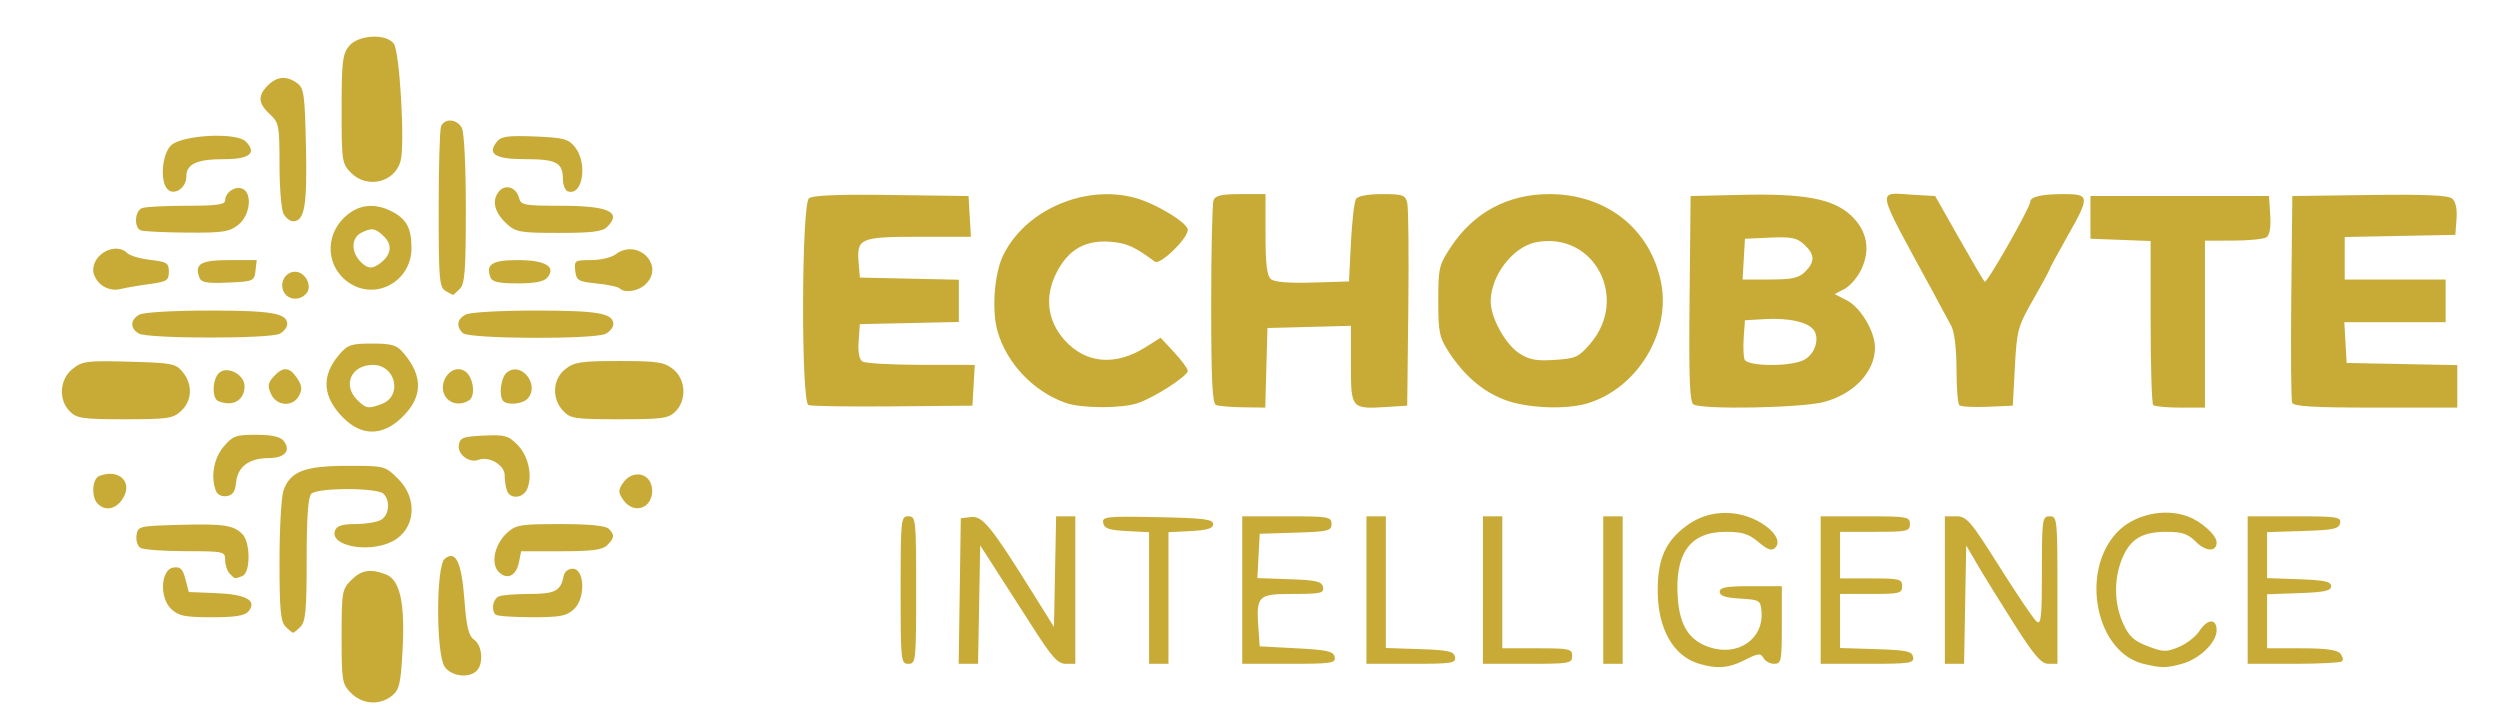 <?xml version="1.0" encoding="UTF-8" standalone="no"?>
<!-- Created with Inkscape (http://www.inkscape.org/) -->

<svg
   version="1.1"
   id="svg294"
   width="515.2"
   height="148.8"
   viewBox="0 0 515.2 148.8"
   sodipodi:docname="Weblogo.svg"
   inkscape:version="1.2.2 (732a01da63, 2022-12-09)"
   xmlns:inkscape="http://www.inkscape.org/namespaces/inkscape"
   xmlns:sodipodi="http://sodipodi.sourceforge.net/DTD/sodipodi-0.dtd"
   xmlns="http://www.w3.org/2000/svg"
   xmlns:svg="http://www.w3.org/2000/svg">
  <defs
     id="defs298" />
  <sodipodi:namedview
     id="namedview296"
     pagecolor="#ffffff"
     bordercolor="#000000"
     borderopacity="0.25"
     inkscape:showpageshadow="2"
     inkscape:pageopacity="0.0"
     inkscape:pagecheckerboard="0"
     inkscape:deskcolor="#d1d1d1"
     showgrid="false"
     inkscape:zoom="2.8163819"
     inkscape:cx="257.60001"
     inkscape:cy="74.386218"
     inkscape:window-width="1920"
     inkscape:window-height="991"
     inkscape:window-x="-9"
     inkscape:window-y="-9"
     inkscape:window-maximized="1"
     inkscape:current-layer="g300" />
  <g
     inkscape:groupmode="layer"
     inkscape:label="Image"
     id="g300">
    <path
       style="fill:#c8ab37;stroke-width:0.8"
       d="m 72.364,142.836 c -1.868,-1.868 -1.964,-2.433 -1.964,-11.636 0,-9.203 0.095,-9.768 1.964,-11.636 2.106,-2.106 3.946,-2.415 7.144,-1.199 2.931,1.114 3.979,5.855 3.453,15.615 -0.375,6.957 -0.655,8.162 -2.184,9.4 -2.505,2.028 -6.072,1.798 -8.413,-0.543 z m 19.282,-5.414 c -1.805,-2.578 -1.81,-20.758 -0.006,-22.255 2.266,-1.881 3.474,0.626 4.067,8.443 0.43,5.663 0.859,7.413 2.019,8.236 1.666,1.182 1.967,4.94 0.513,6.395 -1.591,1.591 -5.223,1.141 -6.595,-0.818 z m 258.469,-0.645 c -5.3,-1.588 -8.469,-7.184 -8.496,-15.003 -0.02,-5.837 1.263,-9.343 4.484,-12.247 3.318,-2.991 6.952,-4.197 11.203,-3.718 5.389,0.607 10.639,4.967 8.526,7.08 -0.712,0.712 -1.531,0.431 -3.443,-1.178 -2.02,-1.7 -3.335,-2.112 -6.74,-2.112 -7.365,0 -10.556,4.421 -9.885,13.696 0.41,5.673 2.361,8.693 6.515,10.084 5.88,1.97 11.223,-1.705 10.732,-7.379 -0.199,-2.3 -0.382,-2.41 -4.408,-2.642 -3.021,-0.174 -4.2,-0.567 -4.2,-1.4 0,-0.914 1.347,-1.158 6.4,-1.158 h 6.4 v 8 c 0,7.399 -0.117,8 -1.56,8 -0.858,0 -1.862,-0.54 -2.232,-1.2 -0.584,-1.043 -1.081,-0.991 -3.809,0.4 -3.323,1.694 -5.758,1.894 -9.485,0.777 z m 91.634,0.031 c -9.799,-2.319 -13.171,-18.888 -5.51,-27.067 3.48,-3.715 9.835,-5.135 14.71,-3.288 2.768,1.049 5.852,3.848 5.852,5.311 0,2.012 -2.209,1.954 -4.276,-0.113 -1.664,-1.664 -2.82,-2.052 -6.116,-2.052 -5.029,0 -7.483,1.52 -9.14,5.664 -1.678,4.193 -1.577,9.178 0.267,13.238 1.199,2.641 2.212,3.574 5.06,4.662 3.212,1.227 3.84,1.243 6.421,0.165 1.573,-0.657 3.47,-2.125 4.214,-3.262 1.7,-2.595 3.57,-2.687 3.57,-0.176 0,2.504 -3.488,5.891 -7.099,6.894 -3.273,0.909 -4.2,0.912 -7.954,0.023 z M 185.6,121.6 c 0,-14.667 0.056,-15.2 1.6,-15.2 1.544,0 1.6,0.533 1.6,15.2 0,14.667 -0.056,15.2 -1.6,15.2 -1.544,0 -1.6,-0.533 -1.6,-15.2 z m 12.182,0.2 0.218,-15 2.123,-0.246 c 2.352,-0.272 4.155,1.945 12.677,15.597 l 4.4,7.049 0.222,-11.4 0.222,-11.4 h 1.978 1.978 v 15.2 15.2 h -1.965 c -1.595,0 -2.809,-1.318 -6.45,-7 -2.467,-3.85 -5.993,-9.34 -7.835,-12.2 L 202,112.4 l -0.221,12.2 -0.221,12.2 h -1.997 -1.997 z M 236.8,123.24 v -13.56 l -4.592,-0.24 c -3.652,-0.191 -4.648,-0.531 -4.863,-1.662 -0.251,-1.318 0.572,-1.406 11.192,-1.2 C 248.094,106.763 250,107 250,108 c 0,0.9 -1.151,1.26 -4.6,1.44 l -4.6,0.24 V 123.24 136.8 h -2 -2 z M 256,121.6 v -15.2 h 9.2 c 8.608,0 9.2,0.101 9.2,1.57 0,1.43 -0.659,1.59 -7.4,1.8 l -7.4,0.23 -0.239,4.567 -0.239,4.567 6.63,0.233 c 5.568,0.196 6.673,0.457 6.898,1.633 0.237,1.24 -0.471,1.4 -6.176,1.4 -7.317,0 -7.623,0.312 -7.127,7.264 l 0.253,3.536 7.592,0.4 c 6.406,0.338 7.633,0.619 7.859,1.8 0.242,1.271 -0.625,1.4 -9.392,1.4 H 256 Z m 25.6,0 v -15.2 h 2 2 v 13.569 13.569 l 6.991,0.231 c 5.913,0.196 7.032,0.447 7.259,1.631 0.242,1.268 -0.605,1.4 -8.991,1.4 h -9.259 z m 24,0 v -15.2 h 2 2 v 13.6 13.6 h 7.2 c 6.667,0 7.2,0.119 7.2,1.6 0,1.507 -0.533,1.6 -9.2,1.6 h -9.2 z m 24.8,0 v -15.2 h 2 2 v 15.2 15.2 h -2 -2 z m 44.8,0 v -15.2 h 9.2 c 8.667,0 9.2,0.093 9.2,1.6 0,1.481 -0.533,1.6 -7.2,1.6 h -7.2 v 4.8 4.8 h 6.4 c 5.867,0 6.4,0.133 6.4,1.6 0,1.467 -0.533,1.6 -6.4,1.6 h -6.4 v 5.57 5.57 l 7.391,0.23 c 6.295,0.196 7.431,0.438 7.659,1.63 0.243,1.271 -0.623,1.4 -9.391,1.4 h -9.659 z m 25.6,0 v -15.2 h 2.354 c 2.149,0 2.925,0.906 8.894,10.38 3.597,5.709 7.037,10.793 7.646,11.298 0.933,0.774 1.106,-0.854 1.106,-10.38 0,-10.765 0.075,-11.298 1.6,-11.298 1.544,0 1.6,0.533 1.6,15.2 v 15.2 h -1.851 c -1.475,0 -2.911,-1.667 -7.069,-8.2 -2.87,-4.51 -6.267,-10 -7.549,-12.2 l -2.331,-4 -0.221,12.2 -0.221,12.2 h -1.979 -1.979 z m 62.4,0 v -15.2 h 9.659 c 8.767,0 9.634,0.129 9.391,1.4 -0.228,1.192 -1.364,1.434 -7.659,1.63 l -7.391,0.23 v 4.738 4.738 l 6.6,0.232 c 5.23,0.184 6.6,0.481 6.6,1.432 0,0.951 -1.37,1.248 -6.6,1.432 l -6.6,0.232 v 5.568 5.568 h 7.102 c 4.965,0 7.37,0.323 7.993,1.074 0.49,0.59 0.654,1.31 0.365,1.6 -0.29,0.29 -4.786,0.526 -9.993,0.526 h -9.467 z m -404.343,7.543 c -1.033,-1.033 -1.257,-3.435 -1.257,-13.481 0,-6.723 0.37,-13.286 0.823,-14.584 C 59.792,97.152 62.782,96 71.603,96 c 7.755,0 7.757,7.12e-4 10.477,2.72 4.116,4.116 3.526,10.395 -1.206,12.842 -4.843,2.505 -13.054,0.946 -11.829,-2.246 C 69.412,108.359 70.553,108 73.227,108 c 2.023,0 4.374,-0.373 5.225,-0.828 1.73,-0.926 2.057,-3.942 0.587,-5.412 -1.29,-1.29 -13.59,-1.29 -14.88,0 -0.665,0.665 -0.96,4.823 -0.96,13.543 0,10.372 -0.221,12.804 -1.257,13.84 -0.691,0.691 -1.386,1.257 -1.543,1.257 -0.157,0 -0.851,-0.566 -1.543,-1.257 z m -23.549,-3.614 c -2.509,-2.337 -2.197,-8.203 0.456,-8.58 1.411,-0.201 1.901,0.279 2.448,2.4 L 38.897,122 l 5.682,0.234 c 6.22,0.256 8.472,1.537 6.622,3.766 -0.737,0.888 -2.7,1.2 -7.547,1.2 -5.538,0 -6.829,-0.258 -8.345,-1.671 z m 66.825,1.137 c -0.989,-0.989 -0.543,-3.292 0.732,-3.781 0.696,-0.267 3.532,-0.486 6.302,-0.486 5.186,0 6.406,-0.632 6.957,-3.6 0.179,-0.963 0.929,-1.6 1.886,-1.6 2.496,0 2.701,6.074 0.281,8.329 -1.532,1.427 -2.801,1.671 -8.709,1.671 -3.804,0 -7.156,-0.24 -7.449,-0.533 z M 47.36,118.24 c -0.528,-0.528 -0.96,-1.788 -0.96,-2.8 0,-1.8 -0.18,-1.84 -8.2,-1.852 -4.51,-0.006 -8.681,-0.317 -9.27,-0.69 -0.588,-0.373 -0.948,-1.538 -0.8,-2.588 0.263,-1.857 0.502,-1.916 8.67,-2.143 9.27,-0.257 11.285,0.033 13.144,1.892 1.714,1.714 1.707,7.997 -0.009,8.656 -1.611,0.618 -1.453,0.647 -2.575,-0.474 z m 55.421,-0.373 c -1.712,-1.712 -0.853,-5.731 1.723,-8.067 1.811,-1.642 2.773,-1.8 10.98,-1.8 5.93,0 9.323,0.327 9.955,0.96 1.265,1.265 1.212,1.874 -0.297,3.383 -0.98,0.98 -3.073,1.257 -9.5,1.257 H 107.4 l -0.46,2.299 c -0.558,2.791 -2.444,3.683 -4.159,1.968 z M 20.16,103.84 c -1.391,-1.391 -1.19,-5.181 0.305,-5.754 4.13,-1.585 7.034,1.317 4.773,4.768 -1.377,2.102 -3.542,2.522 -5.078,0.986 z m 108.296,-0.803 c -1.052,-1.502 -1.074,-2.005 -0.15,-3.4 2.075,-3.13 6.094,-2.14 6.094,1.501 0,3.698 -3.828,4.921 -5.944,1.899 z M 44.502,101.177 C 43.381,98.257 44.03,94.487 46.071,92.061 47.945,89.835 48.584,89.6 52.773,89.6 c 3.123,0 4.953,0.387 5.618,1.19 C 60.066,92.808 58.748,94.4 55.403,94.4 c -4.042,0 -6.441,1.78 -6.753,5.01 -0.186,1.931 -0.682,2.651 -1.948,2.832 -1.002,0.143 -1.904,-0.294 -2.2,-1.065 z m 59.984,-0.042 C 104.219,100.439 104,98.99 104,97.915 c 0,-2.086 -3.24,-3.978 -5.396,-3.15 -1.883,0.723 -4.326,-1.097 -4.053,-3.019 0.22,-1.544 0.809,-1.773 5.105,-1.98 4.314,-0.208 5.086,-0.005 6.912,1.821 2.259,2.259 3.201,6.214 2.148,9.013 -0.78,2.072 -3.509,2.417 -4.231,0.535 z M 70.767,86.127 C 66.427,81.787 66.151,77.439 69.936,73.038 71.647,71.05 72.397,70.8 76.663,70.8 c 4,0 5.066,0.304 6.381,1.82 4.249,4.899 4.133,9.304 -0.356,13.537 -3.949,3.725 -8.177,3.714 -11.921,-0.03 z m 7.912,-2.881 C 83.016,81.597 81.553,75.2 76.839,75.2 c -4.445,0 -6.305,4.134 -3.239,7.2 1.816,1.816 2.311,1.898 5.079,0.846 z M 14.4,84.8 c -2.417,-2.417 -2.133,-6.664 0.588,-8.805 2.01,-1.581 2.957,-1.699 11.672,-1.458 8.844,0.245 9.588,0.39 11.012,2.151 2.069,2.558 1.935,5.849 -0.324,7.972 C 35.657,86.25 34.656,86.4 25.748,86.4 17.067,86.4 15.825,86.225 14.4,84.8 Z m 101.631,-0.151 c -2.372,-2.547 -2.152,-6.524 0.477,-8.591 C 118.356,74.604 119.722,74.4 127.6,74.4 c 7.878,0 9.244,0.204 11.092,1.658 2.641,2.078 2.89,6.36 0.508,8.742 -1.429,1.429 -2.667,1.6 -11.569,1.6 -9.225,0 -10.091,-0.131 -11.6,-1.751 z M 166.6,83.478 c -1.533,-0.631 -1.435,-41.321 0.103,-42.598 0.766,-0.636 5.95,-0.849 17,-0.698 L 199.6,40.4 l 0.242,4.2 0.242,4.2 h -10.744 c -12.116,0 -12.807,0.298 -12.391,5.344 L 177.2,57.2 l 10.2,0.224 10.2,0.224 V 62 66.352 L 187.4,66.576 177.2,66.8 l -0.252,3.521 c -0.163,2.275 0.12,3.757 0.8,4.188 0.579,0.367 6.021,0.673 12.094,0.679 L 200.884,75.2 200.642,79.4 200.4,83.6 184,83.745 c -9.02,0.08 -16.85,-0.04 -17.4,-0.267 z m 53,-0.452 c -6.64,-2.345 -12.173,-8.178 -14.042,-14.804 -1.214,-4.303 -0.663,-11.775 1.146,-15.542 4.514,-9.397 16.92,-14.785 27.332,-11.87 4.322,1.21 10.773,5.157 10.743,6.573 -0.039,1.839 -5.732,7.323 -6.787,6.537 -4.128,-3.072 -5.745,-3.803 -9.037,-4.086 -5.242,-0.45 -8.774,1.546 -11.219,6.34 -2.498,4.897 -1.942,9.824 1.559,13.811 4.35,4.955 10.511,5.526 16.798,1.557 l 3.083,-1.946 2.791,3.002 c 1.535,1.651 2.801,3.368 2.813,3.815 0.028,1.054 -6.793,5.466 -10.298,6.661 -3.323,1.132 -11.615,1.106 -14.881,-0.047 z m 31,0.444 c -0.763,-0.308 -1,-5.206 -1,-20.671 0,-11.147 0.219,-20.837 0.486,-21.533 C 250.458,40.294 251.76,40 255.686,40 h 5.114 v 8.302 c 0,6.138 0.292,8.544 1.119,9.231 0.722,0.6 3.772,0.847 8.6,0.698 L 278,58 l 0.4,-8 c 0.22,-4.4 0.691,-8.45 1.047,-9 0.398,-0.615 2.473,-1 5.385,-1 4.249,0 4.783,0.186 5.178,1.8 0.242,0.99 0.339,10.8 0.215,21.8 l -0.225,20 -3.947,0.25 c -7.633,0.483 -7.653,0.46 -7.653,-8.692 V 67.146 l -8.6,0.227 -8.6,0.227 -0.228,8.2 -0.228,8.2 -4.572,-0.063 C 253.657,83.902 251.15,83.692 250.6,83.47 Z m 59.4,-1.104 c -4.529,-1.756 -8.275,-4.979 -11.438,-9.842 -1.943,-2.987 -2.162,-4.053 -2.162,-10.524 0,-6.821 0.14,-7.411 2.66,-11.2 4.688,-7.05 11.713,-10.8 20.232,-10.8 11.704,0 20.715,7.078 22.99,18.057 2.161,10.431 -4.824,21.975 -15.171,25.075 -4.492,1.346 -12.599,0.983 -17.111,-0.766 z M 327.663,70.9 c 8.149,-9.427 0.868,-23.228 -11.071,-20.989 -4.781,0.897 -9.391,6.891 -9.391,12.21 0,3.318 2.998,8.786 5.848,10.664 2.05,1.351 3.486,1.624 7.297,1.387 4.321,-0.269 4.974,-0.561 7.318,-3.273 z m 21.324,12.432 c -0.785,-0.498 -0.965,-5.405 -0.8,-21.788 L 348.4,40.4 l 10.4,-0.246 c 12.957,-0.306 18.929,0.802 22.598,4.191 3.362,3.106 4.136,7.065 2.184,11.179 -0.766,1.614 -2.313,3.417 -3.438,4.007 l -2.046,1.072 2.543,1.315 c 2.794,1.445 5.759,6.433 5.759,9.69 0,4.981 -4.3,9.578 -10.501,11.229 -4.667,1.242 -25.143,1.619 -26.913,0.495 z m 22.595,-9.069 c 2.291,-1.044 3.473,-4.247 2.27,-6.153 -1.067,-1.692 -5.141,-2.638 -10.116,-2.35 L 359.6,66 l -0.25,3.492 c -0.138,1.92 -0.059,3.99 0.175,4.6 0.538,1.401 9.092,1.523 12.057,0.171 z M 372,56 c 2.07,-2.07 2.021,-3.545 -0.186,-5.601 -1.497,-1.395 -2.627,-1.626 -7,-1.431 L 359.6,49.2 l -0.242,4.2 -0.242,4.2 h 5.642 c 4.575,0 5.944,-0.303 7.242,-1.6 z m 31.766,27.499 c -0.311,-0.311 -0.568,-3.656 -0.571,-7.433 -0.003,-4.135 -0.425,-7.662 -1.061,-8.867 -0.581,-1.1 -2.327,-4.34 -3.88,-7.2 -12.009,-22.117 -11.664,-20.296 -3.759,-19.845 l 4.305,0.245 4.881,8.615 c 2.685,4.738 5.079,8.812 5.32,9.053 0.428,0.428 9.399,-15.321 9.399,-16.5 0,-1.026 2.37,-1.568 6.865,-1.568 5.43,0 5.468,0.457 0.735,8.8 -1.98,3.489 -3.6,6.487 -3.6,6.661 0,0.174 -1.517,2.977 -3.372,6.228 -3.192,5.597 -3.394,6.336 -3.8,13.911 l -0.428,8 -5.234,0.233 c -2.879,0.128 -5.489,-0.022 -5.8,-0.333 z m 39.967,-0.033 c -0.293,-0.293 -0.533,-8.018 -0.533,-17.166 V 49.667 l -6.2,-0.234 -6.2,-0.234 v -4.4 -4.4 h 18.4 18.4 l 0.249,3.923 c 0.165,2.596 -0.106,4.147 -0.8,4.588 -0.577,0.366 -3.659,0.671 -6.849,0.677 l -5.8,0.012 V 66.8 84 h -5.067 c -2.787,0 -5.307,-0.24 -5.6,-0.533 z m 28.628,-0.48 c -0.214,-0.557 -0.293,-10.367 -0.175,-21.8 L 472.4,40.4 488.297,40.183 c 11.362,-0.155 16.223,0.053 17.04,0.731 0.736,0.611 1.057,2.112 0.903,4.217 L 506,48.4 l -11.4,0.222 -11.4,0.222 V 53.222 57.6 h 10.4 10.4 V 62 66.4 H 493.558 483.116 l 0.242,4.2 0.242,4.2 11.4,0.222 11.4,0.222 V 79.622 84 h -16.825 c -12.838,0 -16.917,-0.24 -17.214,-1.013 z M 45,82.67 c -1.406,-0.567 -1.247,-4.669 0.227,-5.893 1.708,-1.418 5.173,0.456 5.173,2.798 0,2.93 -2.4,4.305 -5.4,3.095 z m 10.856,-1.467 c -0.752,-1.65 -0.658,-2.275 0.541,-3.6 1.919,-2.12 3.291,-2.023 4.841,0.343 0.992,1.514 1.079,2.314 0.39,3.6 -1.273,2.379 -4.623,2.18 -5.773,-0.343 z m 36.181,0.841 c -2.275,-2.741 0.862,-7.376 3.763,-5.559 1.734,1.086 2.311,5.099 0.864,6.016 -1.614,1.023 -3.558,0.831 -4.628,-0.457 z m 11.697,0.623 c -0.994,-0.994 -0.54,-4.865 0.69,-5.886 3.005,-2.494 6.998,2.678 4.216,5.46 -1.035,1.035 -4.037,1.296 -4.907,0.427 z M 28.6,68.736 C 26.753,67.66 26.821,65.859 28.747,64.828 29.631,64.355 35.834,64 43.2,64 c 12.846,0 16,0.552 16,2.8 0,0.629 -0.696,1.516 -1.547,1.972 -2.017,1.08 -27.191,1.049 -29.053,-0.036 z M 95.36,68.64 C 93.958,67.238 94.184,65.772 95.947,64.828 96.831,64.355 103.034,64 110.4,64 c 12.846,0 16,0.552 16,2.8 0,0.629 -0.696,1.516 -1.547,1.972 C 122.587,69.984 96.588,69.868 95.36,68.64 Z M 58.496,60.179 C 57.503,58.324 58.79,56 60.812,56 c 2.09,0 3.624,2.911 2.346,4.451 -1.313,1.583 -3.745,1.441 -4.662,-0.272 z m 33.304,-0.243 c -1.259,-0.733 -1.4,-2.416 -1.4,-16.71 0,-8.742 0.219,-16.464 0.486,-17.16 0.674,-1.757 3.287,-1.585 4.286,0.282 0.487,0.911 0.828,7.798 0.828,16.743 0,12.747 -0.203,15.398 -1.257,16.453 -0.691,0.691 -1.321,1.246 -1.4,1.233 -0.079,-0.013 -0.773,-0.391 -1.543,-0.84 z M 21,58.793 c -0.99,-0.706 -1.8,-2.108 -1.8,-3.115 0,-3.474 4.726,-5.833 7.044,-3.515 0.53,0.53 2.672,1.16 4.76,1.4 3.4,0.391 3.796,0.645 3.796,2.436 0,1.795 -0.41,2.055 -4,2.536 -2.2,0.295 -4.9,0.762 -6,1.039 -1.259,0.316 -2.666,0.027 -3.8,-0.782 z M 72.18,58.438 C 67.215,55.332 66.731,48.615 71.185,44.6 c 2.78,-2.506 6.051,-2.843 9.631,-0.992 2.967,1.534 3.984,3.455 3.984,7.527 0,6.686 -7.068,10.776 -12.62,7.303 z m 6.27,-4.263 c 2.162,-1.686 2.434,-3.691 0.732,-5.393 -1.797,-1.797 -2.64,-1.928 -4.834,-0.754 -1.897,1.015 -2.003,3.742 -0.223,5.709 1.533,1.693 2.58,1.799 4.326,0.438 z m 49.235,5.243 c -0.32,-0.32 -2.45,-0.77 -4.733,-1 -3.812,-0.384 -4.172,-0.597 -4.404,-2.618 -0.242,-2.103 -0.099,-2.2 3.247,-2.2 1.925,0 4.199,-0.529 5.053,-1.175 4.61,-3.487 10.346,2.399 6.09,6.251 -1.516,1.372 -4.238,1.756 -5.253,0.742 z M 41.103,57.237 C 40.012,54.392 41.345,53.6 47.228,53.6 h 5.678 l -0.253,2.2 c -0.245,2.131 -0.423,2.207 -5.664,2.437 -4.294,0.188 -5.509,-0.018 -5.886,-1 z M 101.089,57.2 c -1.049,-2.732 0.298,-3.6 5.588,-3.6 5.704,0 7.994,1.346 6.123,3.6 -0.696,0.838 -2.542,1.2 -6.123,1.2 -3.819,0 -5.245,-0.306 -5.588,-1.2 z M 29,47.47 C 27.566,46.892 27.765,43.462 29.265,42.886 29.961,42.619 34.101,42.4 38.465,42.4 c 6.206,0 7.935,-0.24 7.935,-1.102 0,-1.616 1.998,-3.002 3.499,-2.426 2.185,0.838 1.68,5.515 -0.806,7.47 -1.846,1.452 -3.163,1.65 -10.6,1.595 -4.671,-0.035 -8.942,-0.245 -9.492,-0.467 z M 104.509,46.2 c -2.54,-2.309 -3.203,-4.692 -1.829,-6.572 1.314,-1.798 3.681,-1.149 4.289,1.176 0.382,1.46 1.097,1.596 8.377,1.596 10.047,0 12.883,1.257 9.797,4.343 C 124.154,47.732 122.028,48 115.187,48 c -7.9,0 -8.88,-0.165 -10.678,-1.8 z M 58.428,44.053 c -0.455,-0.851 -0.828,-5.4 -0.828,-10.108 0,-8.104 -0.107,-8.66 -2,-10.414 -2.418,-2.241 -2.523,-3.807 -0.4,-5.93 1.883,-1.883 3.894,-2.038 6.047,-0.466 1.396,1.019 1.579,2.348 1.81,13.146 C 63.317,42.45 62.771,45.6 60.4,45.6 c -0.629,0 -1.516,-0.696 -1.972,-1.547 z M 34.523,39.003 C 32.915,37.395 33.397,31.631 35.282,29.926 37.641,27.791 48.713,27.227 50.63,29.145 53.003,31.517 51.47,32.8 46.262,32.8 c -5.724,0 -7.862,0.979 -7.862,3.6 0,2.319 -2.49,3.99 -3.877,2.603 z M 117,39.426 c -0.55,-0.198 -1,-1.337 -1,-2.533 C 116,33.51 114.65,32.8 108.215,32.8 c -6.243,0 -7.913,-1.072 -5.744,-3.686 0.842,-1.015 2.38,-1.211 7.76,-0.99 5.908,0.243 6.893,0.501 8.239,2.164 2.716,3.354 1.607,10.243 -1.471,9.137 z M 72.364,35.636 c -1.897,-1.897 -1.964,-2.342 -1.964,-13.111 0,-9.746 0.19,-11.383 1.515,-13.018 1.904,-2.351 7.662,-2.663 9.243,-0.5 1.229,1.681 2.325,20.778 1.389,24.193 -1.208,4.406 -6.861,5.759 -10.183,2.436 z"
       id="path304" />
  </g>
</svg>
